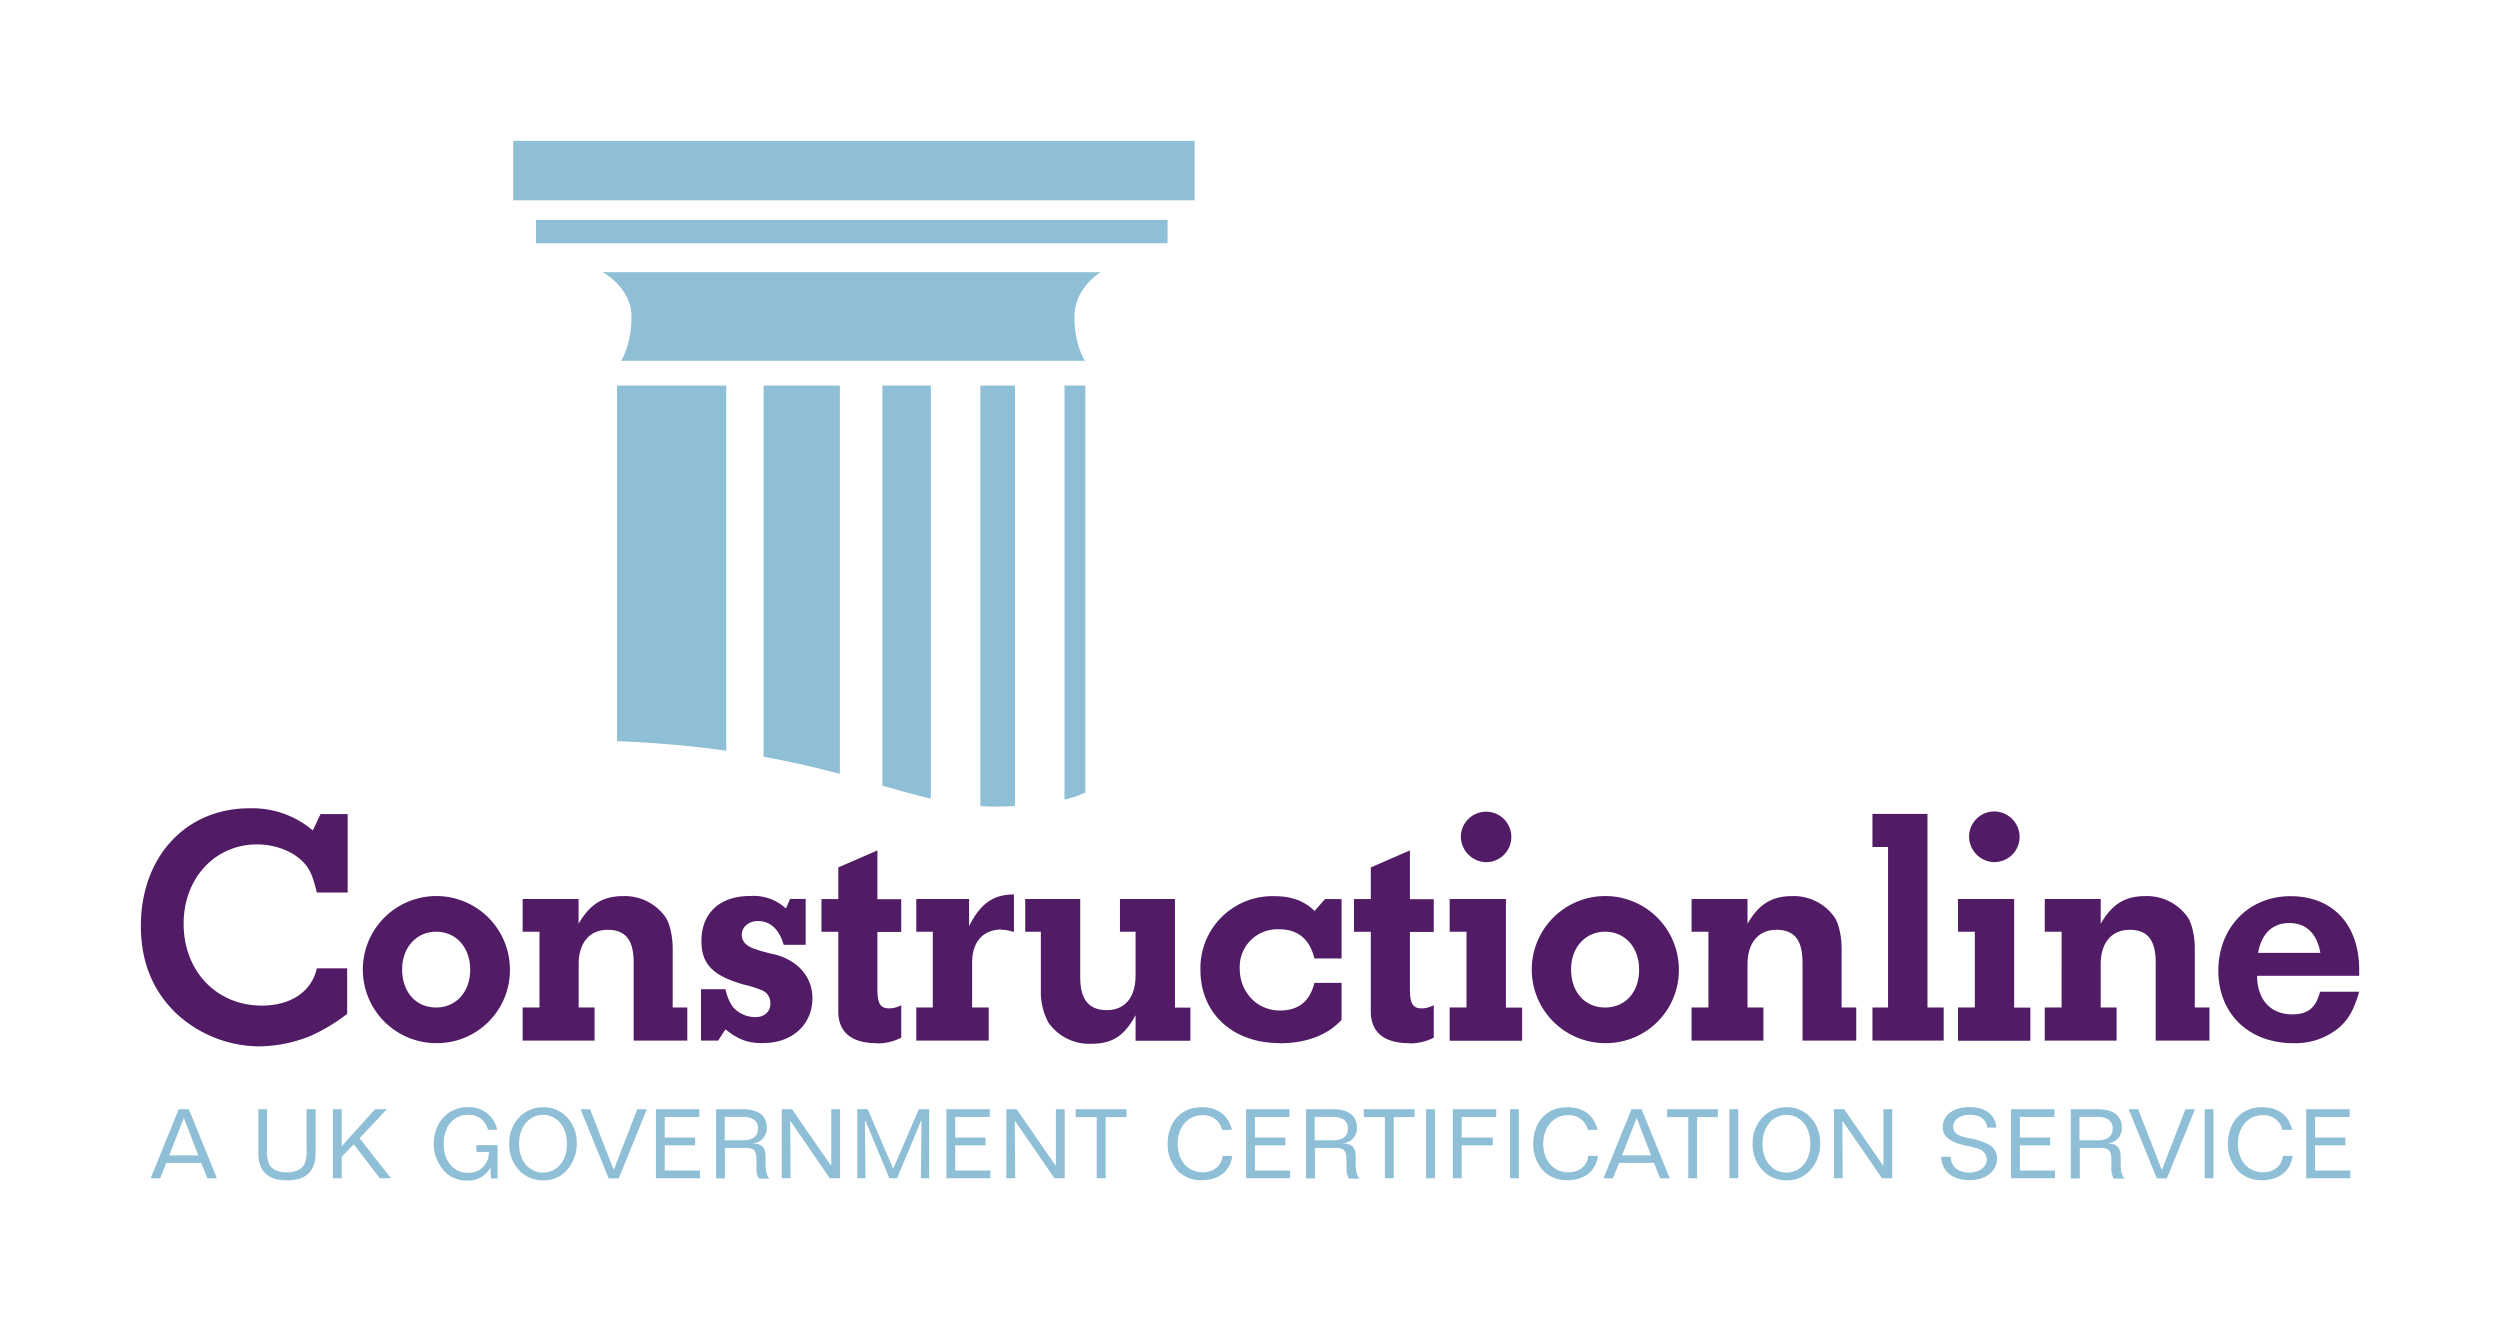 <svg id="Layer_1" data-name="Layer 1" xmlns="http://www.w3.org/2000/svg" viewBox="0 0 552.34 291.91"><defs><style>.cls-1{fill:#521b65;}.cls-2,.cls-3{fill:#8ebfd6;}.cls-3{fill-rule:evenodd;}</style></defs><path class="cls-1" d="M68.69,228.84a31,31,0,0,1-11.38,2.34,27.16,27.16,0,0,1-18.4-7.31c-5.19-5-7.79-11.42-7.79-19.29,0-15.25,9.9-26,24-26a20.73,20.73,0,0,1,14,4.89l1.69-3.61h6V197.2H70c-.78-3.26-1.41-5-2.81-6.53-2.32-2.55-6.32-4.11-10.4-4.11-9.27,0-16.22,7.45-16.22,17.52,0,10.5,7.3,18.09,17.28,18.09,6.46,0,11-3.12,12.15-8.23H76.7V224a39.75,39.75,0,0,1-8,4.83"/><path class="cls-1" d="M96.44,230.47a16.25,16.25,0,1,1,16.22-16.24,16.13,16.13,0,0,1-16.22,16.24m-.07-24.62c-4.36,0-7.52,3.48-7.52,8.3,0,5,3,8.44,7.52,8.44,4.35,0,7.51-3.4,7.51-8.36S100.72,205.85,96.37,205.85Z"/><path class="cls-1" d="M140,229.9V212.66c0-5-1.82-7.23-5.76-7.23s-6.39,2.83-6.39,7.59v9.57h3.51v7.31H115.47v-7.31h3.72V205.85h-3.72v-7.23h12.36v5.46c2.53-4.33,5.34-6.1,9.91-6.1a11,11,0,0,1,9.26,4.61c1,1.42,1.62,4.33,1.62,6.95v13.05h3.23v7.31H140"/><path class="cls-1" d="M168.57,230.47c-3.3,0-5.34-.71-8.29-3.05l-1.61,2.48h-3.8V218.55h5.41a10.82,10.82,0,0,0,1.62,3.9,6.62,6.62,0,0,0,5,2.27c2,0,3.31-1.2,3.31-3a3.05,3.05,0,0,0-1.62-2.83,24.52,24.52,0,0,0-4.21-1.35c-6.82-1.92-9.41-4.47-9.41-9.65,0-6.17,4.07-9.93,10.74-9.93a10.55,10.55,0,0,1,7.94,2.77l.91-2.13H178v10.14h-4.85c-1-3.4-2.94-5.25-5.69-5.25-2.1,0-3.58,1.35-3.58,3.05,0,1.28.78,2.27,2.32,2.91a32.23,32.23,0,0,0,5,1.42c5.12,1.35,8.29,5,8.29,9.65,0,5.89-4.5,9.93-10.89,9.93"/><path class="cls-1" d="M193.64,230.47c-5.48,0-8.43-2.41-8.43-7v-17.6h-3.72v-7.23h3.72v-7l8.64-3.76v10.79h5.27v7.23h-5.27v12.49c0,3.4.64,4.4,2.67,4.4a5.77,5.77,0,0,0,2.6-.71v7.17a11.34,11.34,0,0,1-5.48,1.27"/><path class="cls-1" d="M221.31,205.36c-4.07,0-6.53,2.69-6.53,7.3v9.93h3.66v7.31h-16v-7.31h3.65V205.85h-3.65v-7.23h11.66v6c2.53-5,5.34-7,9.91-7v8.3a8.4,8.4,0,0,0-2.68-.49"/><path class="cls-1" d="M250.89,229.9v-5.6c-2.46,4.54-5.13,6.31-9.77,6.31a11,11,0,0,1-9.48-4.68,14.19,14.19,0,0,1-1.68-7V205.85h-3.45v-7.23h12.15v17.24c0,5,1.9,7.31,5.9,7.31s6.33-2.84,6.33-7.67v-9.65h-3.45v-7.23h12.15v24H263v7.31H250.89"/><path class="cls-1" d="M282.77,230.47c-10.46,0-17.55-6.6-17.55-16.17A15.89,15.89,0,0,1,281.58,198c3.79,0,6.6,1.06,8.85,3.26l2.31-2.62h3.66v13.12h-6c-1.06-4.32-3.66-6.45-7.87-6.45a8.31,8.31,0,0,0-8.63,8.65c0,5.32,3.86,9.3,8.91,9.3,4.08,0,6.6-2.06,7.59-6.11h6v8.16c-3.09,3.41-7.87,5.18-13.63,5.18"/><path class="cls-1" d="M311.29,230.47c-5.48,0-8.43-2.41-8.43-7v-17.6h-3.72v-7.23h3.72v-7l8.64-3.76v10.79h5.27v7.23H311.5v12.49c0,3.4.63,4.4,2.67,4.4a5.83,5.83,0,0,0,2.6-.71v7.17a11.37,11.37,0,0,1-5.48,1.27"/><path class="cls-1" d="M320.28,229.9v-7.31H324V205.85h-3.72v-7.23h12.43v24h3.58v7.31h-16m8.15-39.44a5.72,5.72,0,0,1-5.69-5.68,5.58,5.58,0,1,1,5.69,5.68Z"/><path class="cls-1" d="M354.69,230.47a16.25,16.25,0,1,1,16.23-16.24,16.12,16.12,0,0,1-16.23,16.24m-.07-24.62c-4.35,0-7.51,3.48-7.51,8.3,0,5,3,8.44,7.51,8.44s7.52-3.4,7.52-8.36S359,205.85,354.62,205.85Z"/><path class="cls-1" d="M398.24,229.9V212.66c0-5-1.82-7.23-5.76-7.23s-6.39,2.83-6.39,7.59v9.57h3.51v7.31H373.73v-7.31h3.72V205.85h-3.72v-7.23h12.36v5.46c2.53-4.33,5.34-6.1,9.9-6.1a11,11,0,0,1,9.28,4.61c1,1.42,1.61,4.33,1.61,6.95v13.05h3.23v7.31H398.24"/><polyline class="cls-1" points="413.69 229.9 413.69 222.59 417.14 222.59 417.14 187.13 413.69 187.13 413.69 179.82 425.85 179.82 425.85 222.59 429.43 222.59 429.43 229.9 413.69 229.9"/><path class="cls-1" d="M432.59,229.9v-7.31h3.72V205.85h-3.72v-7.23H445v24h3.58v7.31h-16m8.15-39.44a5.72,5.72,0,0,1-5.69-5.68,5.58,5.58,0,0,1,5.61-5.53,5.63,5.63,0,0,1,5.55,5.61A5.56,5.56,0,0,1,440.74,190.46Z"/><path class="cls-1" d="M476.27,229.9V212.66c0-5-1.82-7.23-5.76-7.23s-6.39,2.83-6.39,7.59v9.57h3.51v7.31H451.76v-7.31h3.72V205.85h-3.72v-7.23h12.36v5.46c2.53-4.33,5.34-6.1,9.91-6.1a11,11,0,0,1,9.27,4.61c1,1.42,1.61,4.33,1.61,6.95v13.05h3.24v7.31H476.27"/><path class="cls-1" d="M517.08,226.78a15,15,0,0,1-10.47,3.69c-9.76,0-16.5-6.52-16.5-16S496.78,198,506.05,198s15.18,6.17,15.18,16.32v1.27H498.68c0,5.25,2.95,8.52,7.8,8.52,3.37,0,5.19-1.42,6.1-5h8.65c-1.13,3.83-2.18,5.82-4.15,7.66m-11.24-22.84c-3.79,0-6.18,2.34-6.95,6.6h13.77C511.88,206.28,509.57,203.94,505.84,203.94Z"/><rect class="cls-2" x="118.42" y="48.59" width="139.54" height="5.15"/><rect class="cls-2" x="113.38" y="31.12" width="150.55" height="13.13"/><path class="cls-3" d="M235.18,176.66a24.67,24.67,0,0,0,4.6-1.54V85.19h-4.6v91.47"/><path class="cls-3" d="M216.6,178.1c1.48.09,3,.14,4.55.09,1.09,0,2.12-.06,3.1-.11V85.19H216.6V178.1"/><path class="cls-3" d="M136.32,163.74c9.18.37,17.14,1.14,24.13,2.12V85.19H136.32v78.55"/><path class="cls-3" d="M194.94,173.59c3.8,1.08,7.31,2.07,10.72,2.86V85.19H194.94v88.4"/><path class="cls-3" d="M168.7,167.19c6.38,1.15,11.92,2.48,16.86,3.78V85.19H168.7v82"/><path class="cls-3" d="M137.18,79.71h102.5s-2.3-3.38-2.3-9.78,5.78-9.79,5.78-9.79h-110s6.36,3.38,6.36,9.79-2.3,9.78-2.3,9.78"/><path class="cls-2" d="M41.72,245.06l6.21,15.27H45.81l-1.35-3.41H36.75l-1.37,3.41h-2.1l6.21-15.27h2.23m-4.33,10.21h6.43l-3.17-8.2h-.07Z"/><path class="cls-2" d="M59,245.06v8.78a7.36,7.36,0,0,0,.53,3.49c.58,1.05,2,1.69,3.83,1.69s3.24-.64,3.84-1.69a6.54,6.54,0,0,0,.53-3.19v-9.08h2v9.61c0,4.1-2.08,6.11-6.32,6.11s-6.33-2-6.33-6.11v-9.61h2"/><polyline class="cls-2" points="75.5 245.06 75.5 253.24 82.85 245.06 85.46 245.06 79.44 251.48 86.38 260.32 83.92 260.32 78.16 252.81 75.5 255.55 75.5 260.32 73.56 260.32 73.56 245.06 75.5 245.06"/><path class="cls-2" d="M107.81,249.62a4.3,4.3,0,0,0-4.39-3.32c-3.23,0-5.39,2.57-5.39,6.45s2.31,6.38,5.33,6.38A4.44,4.44,0,0,0,108,254.5h-2.74V253h4.67v7.35h-1.45l-.13-2.42a5.41,5.41,0,0,1-5.1,2.89,6.82,6.82,0,0,1-4.5-1.5A9,9,0,0,1,97.13,248a7.13,7.13,0,0,1,6.23-3.38,6.23,6.23,0,0,1,6.48,5h-2"/><path class="cls-2" d="M124.9,246.47a8.14,8.14,0,0,1,2.52,6.23,8.67,8.67,0,0,1-2.24,5.91,6.84,6.84,0,0,1-5.21,2.17,7.09,7.09,0,0,1-5.33-2.28,8.2,8.2,0,0,1-2.12-5.8,8.05,8.05,0,0,1,2.19-5.84,7.17,7.17,0,0,1,5.26-2.23,7.06,7.06,0,0,1,4.93,1.84m-10.22,6.23c0,3.88,2.25,6.36,5.29,6.36s5.29-2.5,5.29-6.36-2.27-6.38-5.29-6.38S114.68,248.91,114.68,252.7Z"/><polyline class="cls-2" points="130.37 245.08 135.55 258.36 135.65 258.36 140.79 245.08 142.91 245.08 136.7 260.35 134.48 260.35 128.27 245.08 130.37 245.08"/><polyline class="cls-2" points="154.52 245.06 154.52 246.77 146.87 246.77 146.87 251.33 153.57 251.33 153.57 253.05 146.87 253.05 146.87 258.61 154.65 258.61 154.65 260.32 144.92 260.32 144.92 245.06 154.52 245.06"/><path class="cls-2" d="M164.09,245.06c3.46,0,5.31,1.46,5.31,4a3.26,3.26,0,0,1-2.94,3.51l0,.07c1.93.06,2.68,1,2.68,2.91,0,.41,0,.68,0,.84,0,1.92.08,3.19.85,4h-2.33a4.44,4.44,0,0,1-.52-2.42v-1.35c0-2.23-.32-3-2.41-3h-4.57v6.73h-1.94V245.06h5.91m-4,6.88h3.94c2.27,0,3.41-.91,3.41-2.68,0-1.57-1.2-2.51-3.41-2.51h-3.94Z"/><polyline class="cls-2" points="174.98 245.06 183.59 257.52 183.66 257.44 183.66 245.06 185.6 245.06 185.6 260.32 183.33 260.32 174.66 247.71 174.58 247.71 174.66 260.32 172.71 260.32 172.71 245.06 174.98 245.06"/><polyline class="cls-2" points="191.71 245.06 197.29 258.1 197.38 258.1 203.01 245.06 205.28 245.06 205.28 260.32 203.46 260.32 203.59 247.67 203.48 247.67 198.19 260.32 196.5 260.32 191.23 247.67 191.08 247.67 191.23 260.32 189.41 260.32 189.41 245.06 191.71 245.06"/><polyline class="cls-2" points="218.68 245.06 218.68 246.77 211.04 246.77 211.04 251.33 217.74 251.33 217.74 253.05 211.04 253.05 211.04 258.61 218.81 258.61 218.81 260.32 209.09 260.32 209.09 245.06 218.68 245.06"/><polyline class="cls-2" points="224.61 245.06 233.22 257.52 233.28 257.44 233.28 245.06 235.23 245.06 235.23 260.32 232.96 260.32 224.29 247.71 224.2 247.71 224.29 260.32 222.34 260.32 222.34 245.06 224.61 245.06"/><polyline class="cls-2" points="248.87 245.06 248.87 246.81 244.27 246.81 244.27 260.32 242.31 260.32 242.31 246.81 237.65 246.81 237.65 245.06 248.87 245.06"/><path class="cls-2" d="M270,249.6a4.19,4.19,0,0,0-4.39-3.21c-3.14,0-5.43,2.61-5.43,6.31s2.26,6.3,5.5,6.3c2.48,0,4.19-1.42,4.43-3.62h2.16c-.49,3.36-2.95,5.37-6.78,5.37a7.25,7.25,0,0,1-5.1-1.88,8.57,8.57,0,0,1-2.42-6.14c0-4.85,3-8.1,7.49-8.1,3.56,0,5.87,1.69,6.73,5H270"/><polyline class="cls-2" points="284.9 245.06 284.9 246.77 277.26 246.77 277.26 251.33 283.96 251.33 283.96 253.05 277.26 253.05 277.26 258.61 285.03 258.61 285.03 260.32 275.31 260.32 275.31 245.06 284.9 245.06"/><path class="cls-2" d="M294.47,245.06c3.47,0,5.31,1.46,5.31,4a3.26,3.26,0,0,1-2.93,3.51l0,.07c1.92.06,2.67,1,2.67,2.91,0,.41,0,.68,0,.84,0,1.92.09,3.19.86,4H298a4.43,4.43,0,0,1-.51-2.42v-1.35c0-2.23-.32-3-2.42-3h-4.56v6.73h-1.95V245.06h5.91m-4,6.88h3.94c2.27,0,3.4-.91,3.4-2.68,0-1.57-1.19-2.51-3.4-2.51h-3.94Z"/><polyline class="cls-2" points="312.53 245.06 312.53 246.81 307.93 246.81 307.93 260.32 305.98 260.32 305.98 246.81 301.31 246.81 301.31 245.06 312.53 245.06"/><rect class="cls-2" x="315.08" y="245.06" width="1.95" height="15.26"/><polyline class="cls-2" points="330.57 245.06 330.57 246.77 322.94 246.77 322.94 251.33 329.81 251.33 329.81 253.05 322.94 253.05 322.94 260.32 320.98 260.32 320.98 245.06 330.57 245.06"/><rect class="cls-2" x="333.62" y="245.06" width="1.95" height="15.26"/><path class="cls-2" d="M350.79,249.6a4.19,4.19,0,0,0-4.39-3.21c-3.15,0-5.44,2.61-5.44,6.31s2.27,6.3,5.5,6.3c2.49,0,4.2-1.42,4.44-3.62h2.16c-.49,3.36-3,5.37-6.79,5.37a7.25,7.25,0,0,1-5.1-1.88,8.57,8.57,0,0,1-2.42-6.14c0-4.85,3-8.1,7.5-8.1,3.55,0,5.86,1.69,6.72,5h-2.18"/><path class="cls-2" d="M362.69,245.06l6.21,15.27h-2.12l-1.35-3.41h-7.7l-1.38,3.41h-2.09l6.2-15.27h2.23m-4.32,10.21h6.42l-3.17-8.2h-.06Z"/><polyline class="cls-2" points="379.55 245.06 379.55 246.81 374.95 246.81 374.95 260.32 373 260.32 373 246.81 368.33 246.81 368.33 245.06 379.55 245.06"/><rect class="cls-2" x="382.1" y="245.06" width="1.95" height="15.26"/><path class="cls-2" d="M399.61,246.47a8.15,8.15,0,0,1,2.53,6.23,8.63,8.63,0,0,1-2.25,5.91,6.82,6.82,0,0,1-5.2,2.17,7.12,7.12,0,0,1-5.34-2.28,8.2,8.2,0,0,1-2.12-5.8,8.05,8.05,0,0,1,2.19-5.84,7.17,7.17,0,0,1,5.27-2.23,7,7,0,0,1,4.92,1.84M389.4,252.7c0,3.88,2.25,6.36,5.29,6.36s5.28-2.5,5.28-6.36-2.27-6.38-5.28-6.38S389.4,248.91,389.4,252.7Z"/><polyline class="cls-2" points="407.45 245.06 416.05 257.52 416.12 257.44 416.12 245.06 418.06 245.06 418.06 260.32 415.8 260.32 407.12 247.71 407.04 247.71 407.12 260.32 405.18 260.32 405.18 245.06 407.45 245.06"/><path class="cls-2" d="M439.05,249.17c-.15-1.8-1.55-2.87-3.79-2.87s-3.71,1.12-3.71,2.51c0,1.62,1,2.12,3.32,2.63a14.33,14.33,0,0,1,4.58,1.46,3.47,3.47,0,0,1,1.78,3c0,2.67-2.31,4.84-6,4.84-3.86,0-6.17-1.89-6.38-5.16H431c0,2.12,1.6,3.48,4.13,3.48,2.29,0,3.83-1.32,3.83-2.9a2.41,2.41,0,0,0-.88-1.81c-.73-.66-2.05-.85-3.85-1.26-3.34-.77-5-1.9-5-4.07,0-2.54,2.23-4.43,5.91-4.43,3.53,0,5.67,1.69,5.93,4.54h-2.05"/><polyline class="cls-2" points="453.9 245.06 453.9 246.77 446.26 246.77 446.26 251.33 452.96 251.33 452.96 253.05 446.26 253.05 446.26 258.61 454.03 258.61 454.03 260.32 444.31 260.32 444.31 245.06 453.9 245.06"/><path class="cls-2" d="M463.48,245.06c3.46,0,5.3,1.46,5.3,4a3.26,3.26,0,0,1-2.93,3.51l0,.07c1.93.06,2.68,1,2.68,2.91,0,.41,0,.68,0,.84,0,1.92.09,3.19.86,4H467a4.44,4.44,0,0,1-.52-2.42v-1.35c0-2.23-.32-3-2.42-3h-4.55v6.73h-2V245.06h5.92m-4,6.88h3.93c2.27,0,3.41-.91,3.41-2.68,0-1.57-1.2-2.51-3.41-2.51h-3.93Z"/><polyline class="cls-2" points="472.4 245.08 477.58 258.36 477.69 258.36 482.83 245.08 484.95 245.08 478.74 260.35 476.52 260.35 470.3 245.08 472.4 245.08"/><rect class="cls-2" x="487.09" y="245.06" width="1.95" height="15.26"/><path class="cls-2" d="M504.26,249.6a4.19,4.19,0,0,0-4.39-3.21c-3.15,0-5.44,2.61-5.44,6.31s2.27,6.3,5.5,6.3c2.49,0,4.2-1.42,4.44-3.62h2.16c-.49,3.36-3,5.37-6.79,5.37a7.23,7.23,0,0,1-5.09-1.88,8.53,8.53,0,0,1-2.42-6.14c0-4.85,3-8.1,7.49-8.1,3.56,0,5.87,1.69,6.72,5h-2.18"/><polyline class="cls-2" points="519.12 245.06 519.12 246.77 511.48 246.77 511.48 251.33 518.17 251.33 518.17 253.05 511.48 253.05 511.48 258.61 519.25 258.61 519.25 260.32 509.53 260.32 509.53 245.06 519.12 245.06"/></svg>